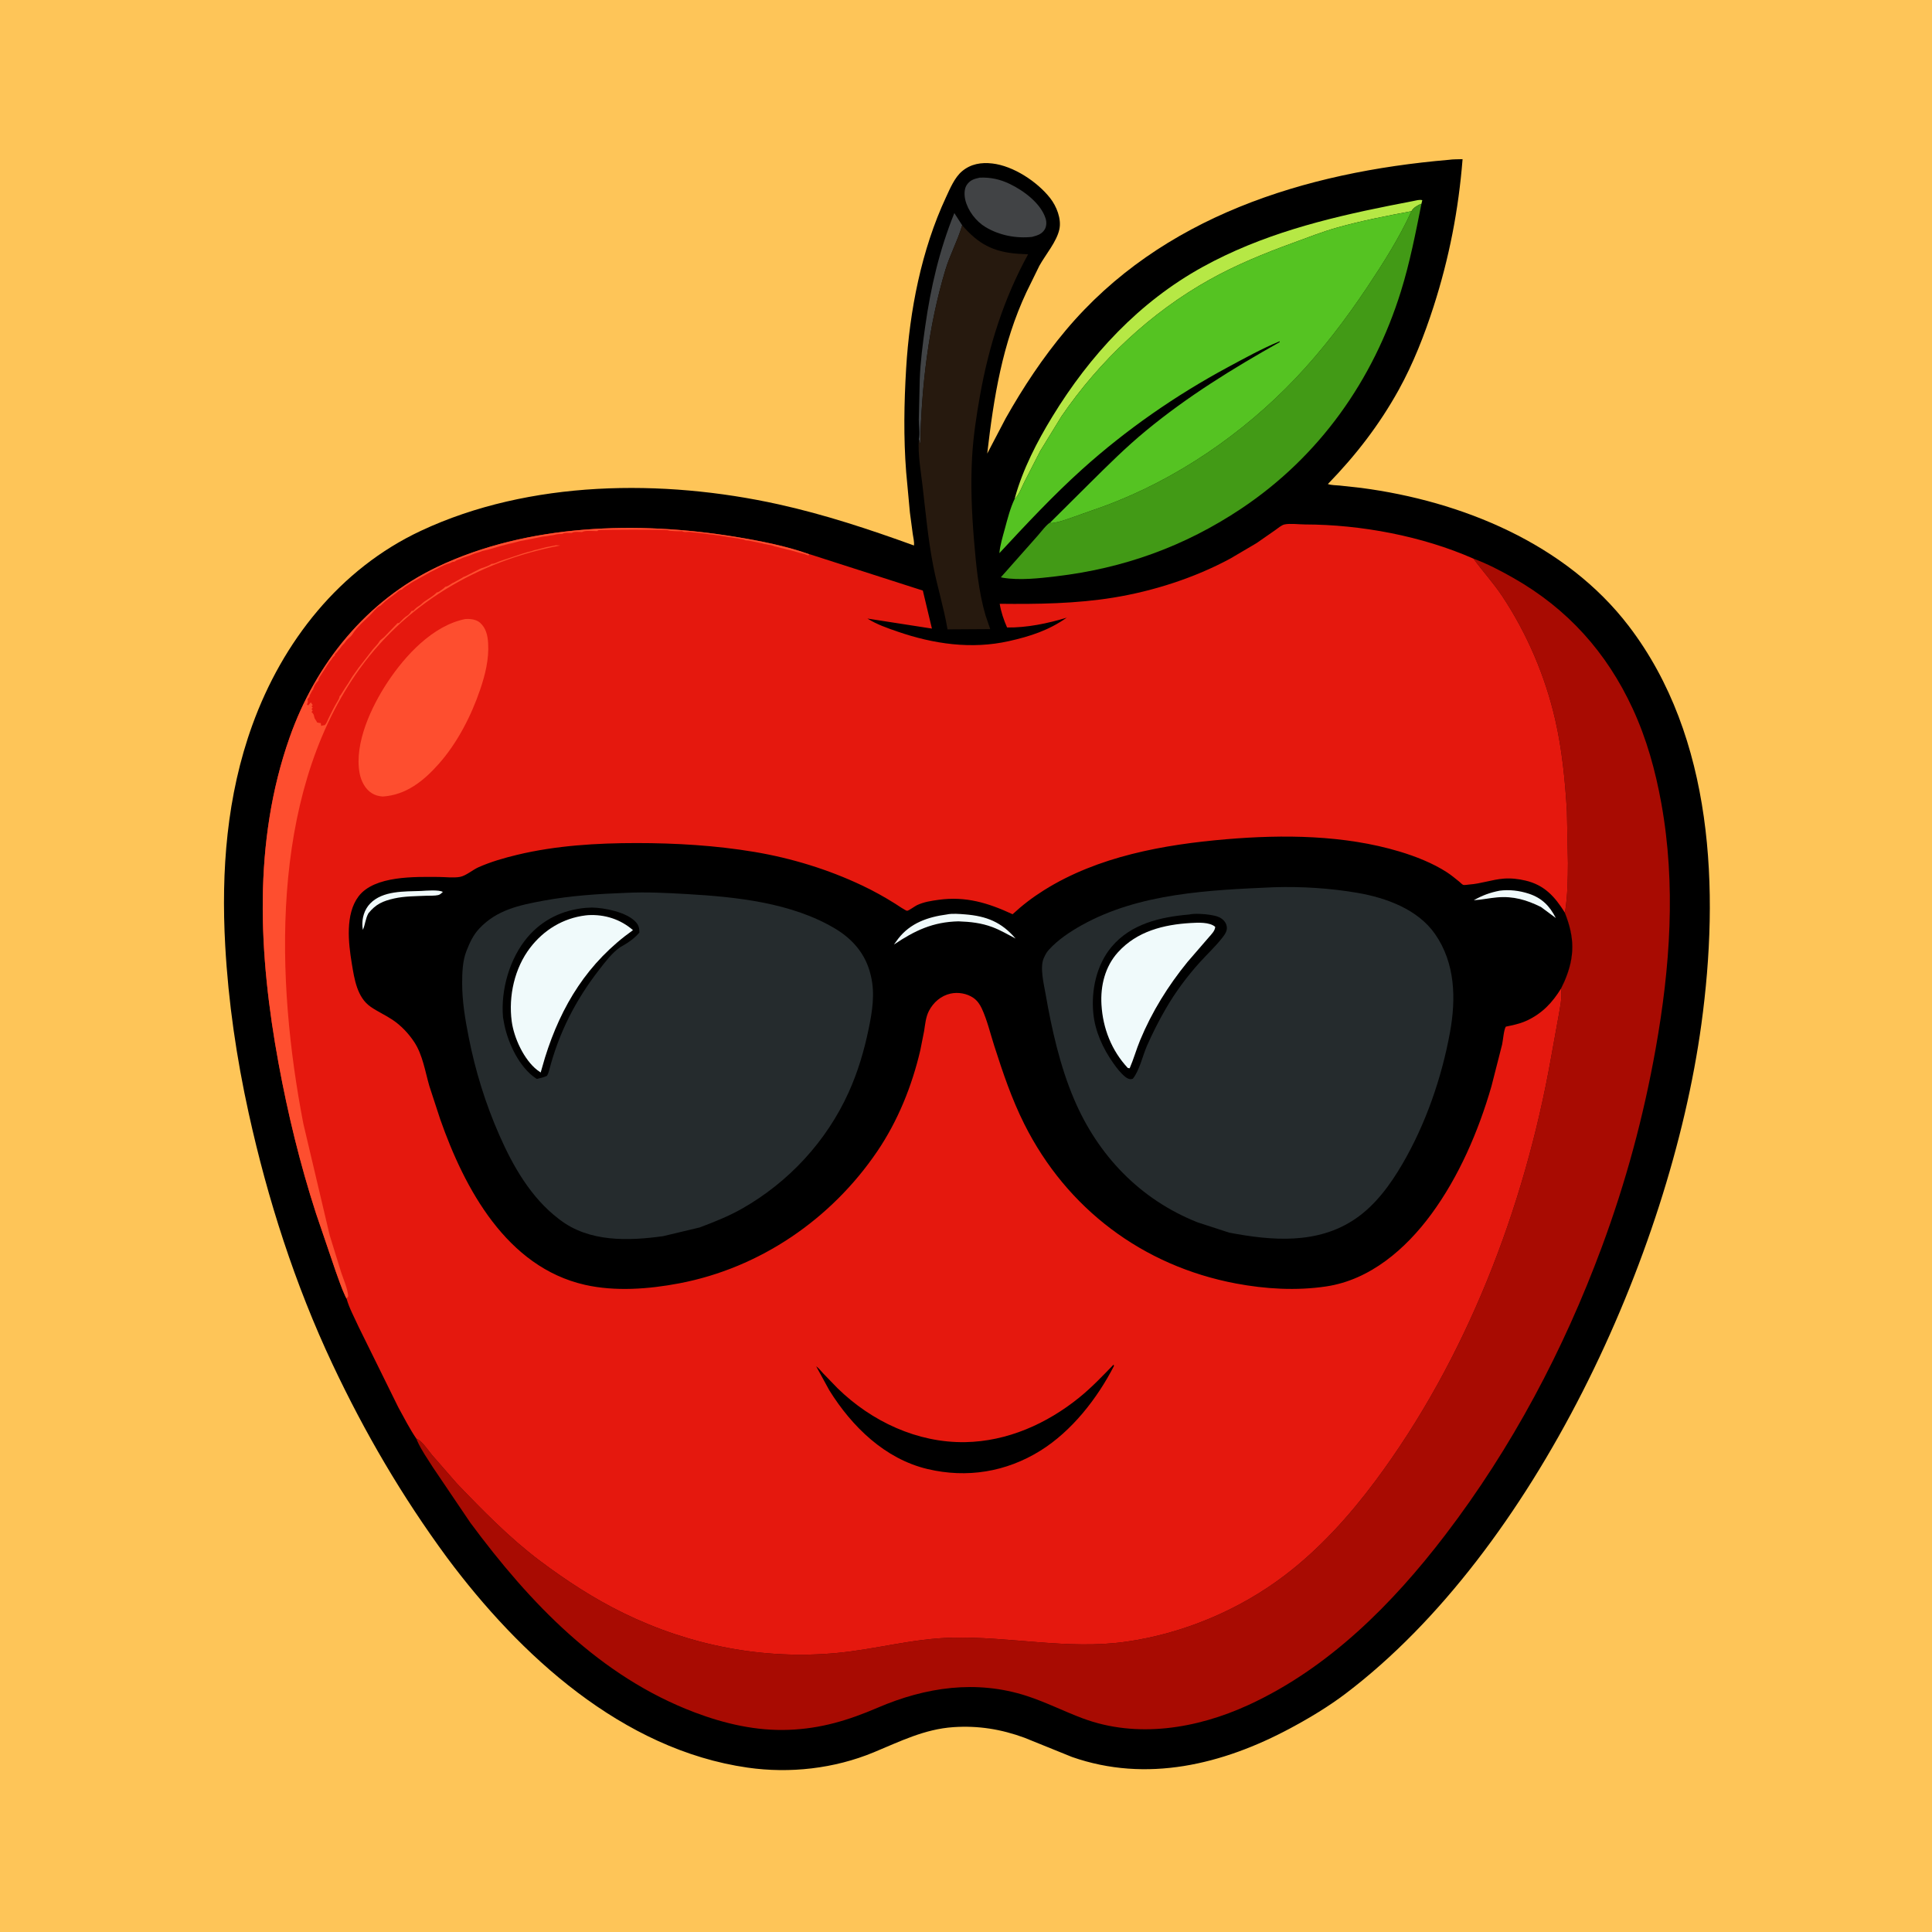 <svg version="1.1" xmlns="http://www.w3.org/2000/svg" style="display: block;" viewBox="0 0 2048 2048" width="1024" height="1024">
<path transform="translate(0,0)" fill="rgb(254,197,88)" d="M -0 -0 L 2048 0 L 2048 2048 L -0 2048 L -0 -0 z"/>
<path transform="translate(0,0)" fill="rgb(0,0,0)" d="M 1535.83 169.417 C 1540.39 168.709 1545.75 168.933 1550.39 168.719 C 1546.11 222.472 1536.2 273.564 1519.67 324.938 C 1509.96 355.104 1498.08 385.475 1482.71 413.245 C 1462.1 450.475 1437.14 482.716 1407.59 513.123 C 1411.45 514.407 1416.01 514.321 1420.06 514.687 L 1442.83 517.191 C 1549.4 531.18 1659.73 576.179 1726.6 663.694 C 1816.71 781.623 1822.83 944.186 1803.56 1085.48 C 1770.11 1330.66 1626.58 1643.45 1426.57 1795.17 C 1408.18 1809.11 1388.14 1821.13 1367.82 1832.03 C 1296.07 1870.51 1215.35 1890.16 1136.35 1862.45 L 1086.01 1842.08 C 1061.25 1833 1036.96 1829.07 1010.68 1830.84 C 980.049 1832.89 954.006 1846.02 926.235 1857.52 C 884.4 1874.84 837.391 1880.17 792.56 1873.76 C 659.789 1854.78 550.888 1754.66 473.775 1650.99 C 426.228 1586.32 386.725 1518.83 352.533 1446.26 C 312.696 1361.7 283.71 1271.32 263.637 1180.11 C 250.728 1121.46 242.064 1062.22 238.738 1002.24 C 234.355 923.206 240.328 843.496 267.532 768.478 C 299.505 680.306 359.968 603.037 446.23 562.648 C 561.396 508.727 702.729 507.552 825.086 534.571 C 874.196 545.415 921.617 561.123 968.832 578.234 C 969.326 574.433 968.092 569.842 967.553 565.98 L 964.517 543.118 L 960.566 500.34 C 957.725 463.672 958.348 427.349 960.547 390.665 C 964.232 329.204 976.723 264.985 1002.83 209 C 1007.12 199.808 1011.9 188.17 1019.81 181.522 C 1029.11 173.703 1040.15 171.952 1051.84 173.286 C 1074.22 175.84 1099.4 192.507 1113.11 209.865 C 1119.96 218.541 1125.33 231.953 1122.99 243 C 1120.2 256.164 1108.32 269.906 1101.78 281.722 L 1088.11 309.599 C 1062.46 364.314 1053.39 421.426 1046.5 480.821 L 1066.07 443.445 C 1084.58 410.588 1105.5 379.023 1129.77 350.121 C 1231.17 229.351 1383.58 182.45 1535.83 169.417 z"/>
<path transform="translate(0,0)" fill="rgb(65,67,69)" d="M 973.997 465.693 C 975.33 460.082 973.939 450.64 973.952 444.678 L 974.963 402.134 C 975.678 383.516 978.092 364.693 980.711 346.252 C 986.689 304.153 995.747 265.355 1011.64 225.846 L 1019.94 238.804 L 1019.59 239.988 C 1014.88 255.632 1006.86 270.365 1002.1 286.234 C 984.302 345.628 976.788 409.049 975.528 470.869 L 973.997 465.693 z"/>
<path transform="translate(0,0)" fill="rgb(65,67,69)" d="M 1038.56 188.31 C 1050.18 187.851 1060.06 190.013 1070.5 195.035 C 1085.19 202.1 1103.47 215.599 1108.45 231.813 C 1109.52 235.304 1109.4 239.94 1107.47 243.138 C 1104.33 248.337 1099.6 249.572 1094.05 251.116 C 1077.16 252.936 1059.33 249.537 1044.65 240.688 C 1034.52 234.585 1025.91 223.272 1023.22 211.745 C 1022.1 206.938 1021.93 200.253 1024.83 196 C 1028.42 190.747 1032.67 189.625 1038.56 188.31 z"/>
<path transform="translate(0,0)" fill="rgb(182,232,69)" d="M 1075.53 528.927 L 1076.03 527.069 C 1084.29 497.337 1099.37 468.105 1115.41 441.845 C 1155.23 376.624 1207.5 320.069 1275.06 282.872 C 1336.99 248.778 1404.08 231.759 1472.86 218.032 L 1497.93 213.136 C 1500.93 212.571 1504.7 211.338 1507.68 212.203 L 1506.82 215.938 C 1503.03 217.424 1498.15 220.122 1496.25 223.865 C 1469.99 228.792 1443.45 233.924 1417.72 241.141 C 1401.59 245.665 1385.93 251.893 1370.2 257.619 C 1340.14 268.561 1310.45 280.692 1282.47 296.299 C 1219.96 331.165 1165.66 382.245 1125.28 441.219 L 1102.7 478.003 L 1085.73 511.176 C 1082.94 516.78 1080.14 524.702 1075.53 528.927 z"/>
<path transform="translate(0,0)" fill="rgb(38,25,14)" d="M 1019.94 238.804 C 1037.01 258.444 1052.51 267.045 1079 268.996 L 1089.83 269.578 C 1064.1 316.379 1048.22 366.741 1038.86 419.178 C 1034.97 441.01 1031.62 463.178 1030.42 485.349 C 1028.84 514.595 1030.1 544.094 1032.54 573.245 C 1034.74 599.448 1037.28 626.78 1044.63 652.091 L 1049.69 666.872 L 1004.4 667.166 L 1004.27 666.321 C 1000.51 644.201 993.663 622.354 989.347 600.242 C 983.822 571.932 981.262 543.585 977.929 515 C 976.092 499.241 972.909 481.577 973.997 465.693 L 975.528 470.869 C 976.788 409.049 984.302 345.628 1002.1 286.234 C 1006.86 270.365 1014.88 255.632 1019.59 239.988 L 1019.94 238.804 z"/>
<path transform="translate(0,0)" fill="rgb(66,154,22)" d="M 1496.25 223.865 C 1498.15 220.122 1503.03 217.424 1506.82 215.938 C 1500.57 247.226 1494.54 278.25 1485.05 308.781 C 1455.71 403.158 1398.42 483.954 1315.92 539.064 C 1255.83 579.202 1191.22 602.417 1119.53 610.924 C 1101.89 613.018 1080.77 615.409 1063.08 612.434 L 1060.95 611.94 L 1099.92 567.956 C 1103.18 564.335 1109.33 555.976 1113.31 553.836 L 1114.65 554.55 C 1122.67 553.683 1131.07 550.391 1138.71 547.747 L 1170.38 536.552 C 1246.67 508.405 1317.52 459.845 1373.42 400.938 C 1401.56 371.293 1426.68 338.309 1449.34 304.336 C 1466.67 278.363 1483.18 252.282 1496.25 223.865 z"/>
<path transform="translate(0,0)" fill="rgb(85,195,34)" d="M 1075.53 528.927 C 1080.14 524.702 1082.94 516.78 1085.73 511.176 L 1102.7 478.003 L 1125.28 441.219 C 1165.66 382.245 1219.96 331.165 1282.47 296.299 C 1310.45 280.692 1340.14 268.561 1370.2 257.619 C 1385.93 251.893 1401.59 245.665 1417.72 241.141 C 1443.45 233.924 1469.99 228.792 1496.25 223.865 C 1483.18 252.282 1466.67 278.363 1449.34 304.336 C 1426.68 338.309 1401.56 371.293 1373.42 400.938 C 1317.52 459.845 1246.67 508.405 1170.38 536.552 L 1138.71 547.747 C 1131.07 550.391 1122.67 553.683 1114.65 554.55 L 1113.31 553.836 L 1154.35 513.043 C 1173.9 493.634 1193.49 474.125 1214.76 456.586 C 1259.05 420.067 1306.62 390.726 1356.5 362.69 L 1356.5 361.763 C 1337.64 369.58 1319.62 379.537 1301.67 389.205 C 1246.25 419.064 1193.88 455.378 1147.05 497.536 C 1116.32 525.206 1087.54 556.071 1059.39 586.359 C 1060.15 577.781 1062.89 568.965 1065.14 560.653 C 1067.99 550.179 1070.84 538.681 1075.53 528.927 z"/>
<path transform="translate(0,0)" fill="rgb(168,11,2)" d="M 1561.94 592.193 C 1576.82 597.684 1590.78 605.005 1604.55 612.844 C 1661.69 645.368 1703.12 691.522 1730.69 751.141 C 1745.52 783.204 1754.81 816.823 1761.07 851.5 C 1776.7 937.959 1770.42 1025.6 1755.08 1111.61 C 1742.19 1183.89 1723.48 1253.15 1697.93 1322.04 C 1657.46 1431.17 1602.71 1534.57 1532.01 1627.12 C 1476.01 1700.43 1408.12 1768.53 1323.22 1807.45 C 1268.61 1832.48 1205.21 1842.99 1147.75 1821.54 C 1127.81 1814.1 1108.68 1804.34 1088.44 1797.78 C 1034.92 1780.42 981.132 1788.43 930.433 1810.21 C 899.153 1823.64 870.132 1832.45 835.815 1833.71 C 801.786 1834.96 768.588 1827.35 736.936 1815.42 C 635.76 1777.3 561.544 1699.09 498.571 1614.12 L 458.97 1555.55 C 453.275 1546.52 446.735 1537.34 442.359 1527.6 L 441.312 1524.98 C 447.216 1527.14 453.787 1537.37 457.835 1542.18 L 484.182 1572.43 C 511.641 1601.05 540.167 1630.25 571.892 1654.16 C 599.769 1675.17 629.521 1694.57 660.907 1709.91 C 731.478 1744.43 809.51 1759.66 887.719 1752.17 C 928.463 1748.27 967.55 1737 1008.83 1736.01 C 1070.8 1734.53 1131.97 1749.05 1193.7 1740.28 C 1253.98 1731.72 1313.48 1706.78 1361.93 1669.9 C 1398.54 1642.04 1430.14 1607.1 1457.58 1570.33 C 1554.45 1440.51 1615.95 1280.12 1644.13 1121.35 L 1652.12 1077.2 C 1653.7 1067.98 1656.11 1057.27 1654.74 1047.95 L 1658.47 1040.1 C 1669.64 1013.99 1669.22 993.469 1658.66 967.2 C 1658.94 966.441 1659.13 966.005 1659.26 965.141 C 1661.74 948.945 1661.99 931.334 1662.08 914.969 L 1661 860 C 1659.08 827.38 1655.89 794.776 1648.58 762.871 C 1638.05 716.866 1618.72 671.664 1592.66 632.324 C 1583.25 618.126 1571.9 605.83 1561.94 592.193 z"/>
<path transform="translate(0,0)" fill="rgb(229,24,14)" d="M 857.864 587.503 L 859.064 587.748 L 978.245 626.028 L 987.872 666.324 L 919.521 655.703 C 929.42 661.947 940.546 665.758 951.562 669.554 C 989.675 682.685 1029.75 688.527 1069.53 679.607 C 1091.98 674.57 1111.85 668.141 1130.77 654.76 C 1110.75 660.847 1088.53 665.481 1067.54 665.157 C 1063.95 656.932 1061.22 648.916 1059.71 640.044 C 1099.62 640.506 1140.76 639.928 1180.23 633.5 C 1222.71 626.581 1266.36 612.543 1304.25 592.07 L 1332 575.729 L 1351.91 561.881 C 1354.45 560.063 1358.51 556.619 1361.53 555.949 C 1367.43 554.637 1377.01 555.921 1383.39 555.937 C 1442.72 556.08 1507.51 568.233 1561.94 592.193 C 1571.9 605.83 1583.25 618.126 1592.66 632.324 C 1618.72 671.664 1638.05 716.866 1648.58 762.871 C 1655.89 794.776 1659.08 827.38 1661 860 L 1662.08 914.969 C 1661.99 931.334 1661.74 948.945 1659.26 965.141 C 1659.13 966.005 1658.94 966.441 1658.66 967.2 C 1669.22 993.469 1669.64 1013.99 1658.47 1040.1 L 1654.74 1047.95 C 1656.11 1057.27 1653.7 1067.98 1652.12 1077.2 L 1644.13 1121.35 C 1615.95 1280.12 1554.45 1440.51 1457.58 1570.33 C 1430.14 1607.1 1398.54 1642.04 1361.93 1669.9 C 1313.48 1706.78 1253.98 1731.72 1193.7 1740.28 C 1131.97 1749.05 1070.8 1734.53 1008.83 1736.01 C 967.55 1737 928.463 1748.27 887.719 1752.17 C 809.51 1759.66 731.478 1744.43 660.907 1709.91 C 629.521 1694.57 599.769 1675.17 571.892 1654.16 C 540.167 1630.25 511.641 1601.05 484.182 1572.43 L 457.835 1542.18 C 453.787 1537.37 447.216 1527.14 441.312 1524.98 C 434.294 1514.65 428.378 1503 422.33 1492.04 L 380.123 1406.46 C 375.806 1396.87 370.158 1386.66 367.357 1376.56 L 366.179 1374.32 C 362.042 1365.6 359.01 1356.18 355.689 1347.11 L 334.969 1286.2 C 318.098 1234.1 305.132 1180.79 295.237 1126.94 C 274.237 1012.65 267.792 892.725 307.115 781.469 C 334.653 703.555 388.514 636.54 463.889 600.79 C 559.868 555.268 676.337 552.159 779.638 569.072 C 805.425 573.294 833.179 578.701 857.864 587.503 z"/>
<path transform="translate(0,0)" fill="rgb(0,0,0)" d="M 1180.49 1446.5 L 1180.83 1448.03 C 1163.07 1482.58 1136.14 1517.04 1102.89 1537.75 C 1066.52 1560.41 1024.99 1567.12 983.298 1557.26 C 938.043 1546.57 902.958 1512.15 879.104 1473.77 L 865.191 1448.36 C 867.956 1450.23 870.408 1453.5 872.71 1455.96 L 887.978 1471.72 C 923.93 1506.8 972.44 1529.58 1023.15 1528.73 C 1067.67 1527.97 1109.68 1509.27 1144.02 1481.47 C 1157.16 1470.84 1168.76 1458.62 1180.49 1446.5 z"/>
<path transform="translate(0,0)" fill="rgb(254,78,47)" d="M 367.357 1376.56 L 366.179 1374.32 C 362.042 1365.6 359.01 1356.18 355.689 1347.11 L 334.969 1286.2 C 318.098 1234.1 305.132 1180.79 295.237 1126.94 C 274.237 1012.65 267.792 892.725 307.115 781.469 C 334.653 703.555 388.514 636.54 463.889 600.79 C 559.868 555.268 676.337 552.159 779.638 569.072 C 805.425 573.294 833.179 578.701 857.864 587.503 L 856.913 588.86 L 852.75 587.25 C 850.908 586.724 849.396 586.639 847.5 586 C 844.404 584.957 840.905 584.152 837.75 583.25 C 835.895 582.72 834.409 582.656 832.5 582 C 830.274 581.234 828.046 581.101 825.75 580.25 L 821.688 579.25 C 818.787 578.67 822.585 579.472 818.75 578.25 C 816.77 577.619 814.642 577.667 812.5 577 L 809.51 576.5 L 808 576 L 794.812 573.234 C 793.08 572.888 793.706 573.035 791.69 572.891 C 787.476 572.589 792.469 573.115 788.5 572 C 786.805 571.524 785.326 571.557 783.5 571 C 781.669 570.441 779.55 570.58 777.5 570 C 775.227 569.357 773.003 569.747 770.5 569 C 768.546 568.416 766.657 568.671 764.5 568 C 762.466 567.367 759.805 567.608 757.5 567 C 754.946 566.326 752.273 566.732 749.5 566 C 747.219 565.398 743.973 565.471 741.5 565 C 738.589 564.445 735.699 564.717 732.5 564 C 729.156 563.25 726.043 565.029 723 563 C 720.405 563.16 718.086 563.182 715.5 563 C 712.404 562.782 710.452 562.879 707.5 562 C 704.919 561.232 636.112 561.387 634.5 562 C 633.938 562.214 633.5 562.667 633 563 C 629.08 563 620.001 561.999 617 564 C 613.672 564 608.729 563.18 606 565 C 602.926 565 598.506 564.329 596 566 C 592.803 566.064 590.538 566.073 587.5 567 C 585.669 567.559 583.55 567.42 581.5 568 C 579.35 568.609 576.87 568.385 574.5 569 C 572.865 569.424 571.213 569.556 569.5 570 C 567.865 570.424 566.213 570.556 564.5 571 C 562.865 571.424 561.213 571.556 559.5 572 C 557.865 572.424 556.213 572.556 554.5 573 C 552.632 573.484 551.478 573.32 549.5 574 C 547.49 574.691 545.064 575.135 542.995 575.75 C 541.101 576.313 539.474 576.321 537.5 577 C 535.442 577.708 532.886 578.14 530.75 578.75 C 524.927 580.414 518.626 582.562 512.688 583.75 C 510.464 584.195 512.523 583.74 509.75 584.75 L 504 586.5 L 502.5 586.969 C 500.225 587.727 498.33 588.843 496 589.5 L 493 590.5 L 491.5 590.969 C 489.586 591.607 487.968 592.735 486.031 593.219 C 484.353 593.639 482.978 594.613 481.5 595.49 L 480 595.5 L 477 597 L 476.04 597.223 C 469.826 598.777 462.302 603.658 456.359 606.359 L 437.75 616.75 L 429.438 622 C 428.073 622.91 427.104 623.808 425.995 624.995 L 425.123 625.154 C 422.791 625.744 421.151 627.877 419.25 629.25 C 414.302 632.823 409.152 636.388 404.812 640.719 C 402.448 643.079 404.683 641.1 401.75 642.75 C 399.104 644.239 395.864 648.554 393.656 650.781 C 386.967 657.53 378.227 664.668 373.49 672.5 C 371.858 675.198 368.213 677.079 366.25 680.25 C 364.864 682.488 362.718 683.747 361.25 686.25 C 360.28 687.903 358.412 689.446 357.25 691.25 L 355 693.5 L 354.995 694.75 C 352.878 696.597 352.641 696.891 351.25 699.25 L 349 702 L 347 705 L 343.995 709.75 C 343.54 710.527 342.999 711.251 342.5 712 L 338.969 717.438 C 337.948 718.969 337.706 719.731 337.49 721.5 L 336.87 722.062 C 334.729 724.218 332.503 727.763 331.995 730.75 L 331 732 L 329.25 735.25 C 328.429 736.773 328.002 737.019 327.995 738.75 L 326 741 C 326.408 743.913 326.647 744.215 325.25 746.75 L 326.75 747.75 L 329.5 744.51 L 331.49 747.5 L 330.25 748.75 L 331.49 750 L 330.25 751.75 L 331.49 753 L 330.25 754.75 C 332.507 757.017 332.553 757.186 333.149 760.19 C 333.525 762.083 334.592 762.909 335.49 764.5 L 336 765.755 C 337.378 766.112 338.569 766.5 340 766.5 L 340.5 769.51 L 342.005 769.005 L 344 768.755 C 346.13 767.147 346.835 764.331 348 762 C 351.191 755.618 354.249 749.07 358 743 C 359.108 741.207 359.7 740.092 360.005 738.005 L 361 737 L 366 729 L 369.016 724.516 C 370.441 722.378 371.541 720.123 373 718 L 373.938 716.562 L 379 709.5 C 380.18 707.663 379.739 708.34 381.078 706.703 L 394.92 688.798 C 397.776 685.308 400.277 683.249 402.51 679.5 C 403.235 678.283 406.027 676.519 407.14 675.406 L 421.5 660.51 L 423 660.5 C 426.022 657.405 428.565 654.442 432.25 652.25 C 433.67 651.405 435.449 648.82 436.5 647.51 L 438 647.5 C 440.163 645.254 441.581 643.802 444.25 642.25 C 446.208 641.111 447.883 639.089 449.75 637.75 C 454.05 634.665 459.413 631.851 463.005 628.005 L 463.877 627.846 C 465.341 627.476 465.81 626.842 467 626 L 468.5 625.031 C 469.899 624.098 470.869 623.221 472.005 622.005 L 472.815 621.846 C 476.165 620.998 477.94 618.621 481 617.5 L 490 612.5 L 491 611.755 C 492.49 611.012 493.439 610.953 495 610 L 508.625 603.094 C 510.237 602.226 511.384 602.126 513 601.5 L 518 599.5 C 519.126 599.104 520.055 598.459 521 597.755 L 523 597.5 C 525.792 596.95 528.231 595.281 531 594.5 L 553.531 586.969 C 555.487 586.317 557.3 585.973 559.25 585.25 L 563.312 584.25 C 564.327 584.047 565.255 583.534 566.25 583.25 C 568.105 582.72 569.591 582.656 571.5 582 C 573.636 581.265 576.033 580.956 578.25 580.25 C 580.068 579.671 582.545 579.507 584.5 579 C 586.159 578.57 587.758 578.464 589.5 578 L 593.919 578.25 C 506.591 594.62 427.54 641.242 376.894 715.125 C 285.944 847.805 292.251 1039.12 321.5 1190.89 L 349.5 1309.56 L 361.594 1348.6 C 364.219 1356.53 368.352 1365.69 369.146 1373.97 L 367.357 1376.56 z"/>
<path transform="translate(0,0)" fill="rgb(254,78,47)" d="M 493.066 656.227 C 498.173 655.782 504.708 656.528 508.718 659.988 C 515.269 665.64 516.965 673.737 517.455 681.992 C 518.443 698.625 514.36 715.195 509.049 730.82 C 499.5 758.918 484.803 787.553 465.056 809.822 C 449.149 827.761 430.526 842.778 405.742 844.345 C 401.488 844.03 397.808 843.13 394.159 840.853 C 386.952 836.357 382.701 827.764 381.2 819.624 C 375.34 787.843 393.767 748.881 410.912 723 C 429.514 694.917 458.653 663.177 493.066 656.227 z"/>
<path transform="translate(0,0)" fill="rgb(0,0,0)" d="M 1654.74 1047.95 C 1645.57 1062.78 1635.1 1073.92 1619.23 1081.55 C 1613.63 1084.24 1607.97 1085.75 1601.92 1087.08 C 1601.48 1087.18 1596.26 1088.24 1596.23 1088.29 C 1594.13 1091.36 1593.23 1103.06 1592.32 1107.15 L 1581 1151.5 C 1567.31 1198.93 1546.56 1247.24 1517.18 1287.16 C 1490.13 1323.9 1452.46 1356.7 1405.8 1363.67 C 1374.21 1368.39 1341.42 1366.44 1310.11 1360.54 C 1211.33 1341.92 1130.75 1281.21 1085.8 1191.54 C 1072.37 1164.74 1063.12 1137.16 1053.98 1108.71 C 1049.73 1095.5 1046.49 1081.43 1040.64 1068.83 C 1038.62 1064.49 1035.73 1060.46 1031.73 1057.72 C 1024.94 1053.08 1015.64 1051.48 1007.6 1053.26 C 997.464 1055.51 989.3 1062.63 984.649 1071.72 C 981.344 1078.19 980.714 1085.83 979.609 1092.89 L 975.609 1113.09 C 966.779 1151.05 951.848 1188.16 929.905 1220.5 C 881.14 1292.38 805.687 1344.11 719.893 1360.42 C 687.846 1366.51 652.061 1369.25 620 1361.96 C 537.146 1343.1 492.529 1260.32 466.599 1186.33 L 455.132 1151.25 C 450.679 1135.87 448.056 1118.16 439.127 1104.64 C 433.136 1095.56 425.115 1087.05 416.058 1081.01 C 408.582 1076.02 400.244 1072.33 392.864 1067.21 C 378.482 1057.22 375.641 1037.78 372.954 1021.59 C 369.315 999.668 365.811 969.054 380.081 950.199 C 396.832 928.065 439.913 929.467 465.178 929.617 C 472.123 929.658 481.077 930.804 487.824 929.493 C 493.981 928.296 501.101 922.046 507.096 919.377 C 520.059 913.606 534.396 909.465 548.185 906.154 C 589.395 896.258 632.515 893.687 674.778 893.678 C 716.129 893.67 758.676 896.201 799.5 903.038 C 838.809 909.621 877.83 921.557 913.86 938.633 C 925.871 944.325 937.632 950.835 948.873 957.908 C 950.433 958.89 960.203 965.595 961.59 965.486 C 963.414 965.343 969.847 960.542 972.048 959.512 C 979.39 956.077 987.072 954.92 995 953.831 C 1023.8 949.875 1047.51 957.12 1073.39 969.131 C 1083.81 959.467 1094.64 951.205 1106.68 943.654 C 1163.93 907.735 1233.62 895.256 1300 889.62 C 1360.31 884.5 1424.95 885.115 1483.32 902.595 C 1500.45 907.724 1518.95 914.968 1533.96 924.76 C 1538.42 927.67 1542.57 931.142 1546.71 934.472 C 1547.91 935.427 1549.87 937.562 1551.13 938.036 C 1552.13 938.414 1556.25 937.726 1557.44 937.643 C 1569.97 936.765 1581.53 932.357 1594.04 931.37 C 1601.72 930.763 1609.61 931.689 1617.09 933.448 C 1637.17 938.171 1648.21 950.494 1658.66 967.2 C 1669.22 993.469 1669.64 1013.99 1658.47 1040.1 L 1654.74 1047.95 z"/>
<path transform="translate(0,0)" fill="rgb(240,250,251)" d="M 446.585 944.447 C 451.513 944.148 465.539 942.998 469.447 945.5 C 467.927 946.898 466.578 948.346 464.5 948.823 C 460.76 949.681 455.84 949.359 451.972 949.528 C 440.801 950.016 428.775 949.947 417.852 952.41 C 406.01 955.079 398.335 958.394 390.54 968.121 C 387.274 974.024 387.265 979.944 384.655 985.673 L 384.173 982.228 C 383.561 973.334 386.159 964.208 392.425 957.739 C 405.785 943.945 428.827 945.095 446.585 944.447 z"/>
<path transform="translate(0,0)" fill="rgb(240,250,251)" d="M 1589.5 944.191 C 1599.81 942.788 1610.65 944.084 1620.54 947.328 C 1634.49 951.908 1642.7 960.328 1649.23 973.131 L 1633.44 961.423 C 1618.21 953.933 1604.32 949.792 1587.18 951.251 C 1578.8 951.965 1570.71 953.811 1562.27 954.272 C 1571.37 949.13 1579.25 946.234 1589.5 944.191 z"/>
<path transform="translate(0,0)" fill="rgb(240,250,251)" d="M 1003.68 969.365 C 1009.13 968.124 1017.33 968.818 1023.01 969.274 C 1045.68 971.098 1061.55 977.345 1076.53 994.88 C 1068.45 990.709 1060.65 986.012 1052.1 982.808 C 1040.18 978.334 1028.64 977.113 1015.99 976.663 C 988.825 977.298 969.795 986.389 947.608 1001.25 L 952.164 995.014 C 965.055 978.397 983.586 972.059 1003.68 969.365 z"/>
<path transform="translate(0,0)" fill="rgb(37,43,45)" d="M 663.875 946.441 C 685.163 945.4 706.652 946.508 727.91 947.73 C 780.487 950.753 839.42 956.85 885.526 984.52 C 904.289 995.781 917.815 1011.79 922.912 1033.36 L 923.29 1035 C 927.673 1053.53 924.583 1072.48 920.787 1090.81 C 916.012 1113.88 909.381 1136.26 899.688 1157.76 C 876.217 1209.82 835.894 1253.32 786.292 1281.38 C 772.029 1289.44 756.915 1295.4 741.617 1301.17 L 702.821 1310.41 C 666.067 1315.5 624.569 1316.82 593.513 1293.02 L 592 1291.85 C 563.044 1269.78 543.849 1236.37 529.427 1203.56 C 514.574 1169.77 503.927 1135.46 496.791 1099.24 C 493.074 1080.38 489.934 1061.61 489.906 1042.32 C 489.889 1031.32 490.344 1018.45 494.432 1008.12 C 497.956 999.215 501.518 991.257 508.155 984.199 C 526.701 964.478 550.47 959.51 576 954.78 C 605.151 949.379 634.304 947.559 663.875 946.441 z"/>
<path transform="translate(0,0)" fill="rgb(0,0,0)" d="M 620.523 962.389 L 627.5 962.051 C 641.05 962.274 664.244 966.947 673.798 977.196 C 677.02 980.653 677.801 983.883 677.788 988.5 C 673.247 994.071 666.457 998.96 660.225 1002.48 L 657.566 1003.98 C 649.058 1009.69 641.396 1019.88 635.207 1027.86 C 609.995 1060.34 592.453 1094.73 582.125 1134.61 C 581.53 1136.84 580.942 1138.53 579.738 1140.5 C 576.264 1142.04 572.765 1142.85 569.078 1143.73 L 568.048 1143.08 C 550.65 1131.52 538.856 1106.38 534.69 1086.5 L 533.225 1078.5 C 530.644 1049.43 540.26 1015.8 559.206 993.5 C 575.088 974.805 596.355 964.668 620.523 962.389 z"/>
<path transform="translate(0,0)" fill="rgb(240,250,251)" d="M 620.665 970.363 L 623.448 970.089 C 641.004 969.112 657.731 974.453 670.983 985.983 C 623.203 1020.05 594.969 1065.71 577.713 1121.09 L 573.141 1136.89 L 569.493 1134.32 C 555.359 1123.26 544.783 1100.16 542.447 1082.7 C 538.863 1055.92 545.416 1026.24 562.012 1004.61 C 576.531 985.681 596.927 973.295 620.665 970.363 z"/>
<path transform="translate(0,0)" fill="rgb(37,43,45)" d="M 1350.38 940.507 C 1379.56 939.579 1410.08 941.504 1438.87 946.443 C 1469.27 951.659 1502.94 963.868 1521.2 990.101 C 1542.65 1020.91 1543.57 1058.54 1537.05 1094.31 C 1528.29 1142.42 1511.27 1191.6 1486.6 1233.88 C 1473.81 1255.8 1458 1277.49 1436.82 1291.95 C 1396.78 1319.29 1348.32 1315.3 1302.95 1306.64 L 1269.26 1295.66 C 1208.52 1271.45 1163.91 1224.94 1138.48 1165.03 C 1123.57 1129.93 1114.87 1091.07 1108.35 1053.58 C 1106.55 1043.24 1102.07 1025.65 1106.4 1015.72 L 1106.98 1014.5 C 1108.35 1011.44 1109.79 1009.02 1112.06 1006.54 C 1121.71 996.006 1134.35 987.609 1146.75 980.699 C 1207.91 946.604 1282 943.544 1350.38 940.507 z"/>
<path transform="translate(0,0)" fill="rgb(0,0,0)" d="M 1260.56 969.42 C 1266.14 968.068 1277.31 968.852 1282.95 969.821 L 1284.5 970.11 C 1288.24 970.764 1291.74 971.526 1294.9 973.774 C 1298.04 976.003 1300.07 978.987 1300.5 982.831 C 1301 987.301 1297.8 991.392 1295.18 994.693 C 1288.04 1003.67 1279.42 1011.72 1271.72 1020.24 C 1258.04 1035.38 1245.84 1051.91 1235.61 1069.57 C 1228.3 1082.2 1221.68 1095.3 1215.81 1108.66 C 1211.2 1119.14 1207.95 1134.79 1200.83 1143.5 L 1198.91 1143.96 C 1197.02 1144.14 1194.67 1142.91 1193.22 1141.8 C 1188.08 1137.84 1183.86 1132.24 1180.15 1126.99 C 1169.2 1111.48 1160.93 1093.54 1158.99 1074.43 C 1156.52 1049.99 1162.29 1022.85 1178.25 1003.78 C 1198.8 979.234 1230.02 972.054 1260.56 969.42 z"/>
<path transform="translate(0,0)" fill="rgb(240,250,251)" d="M 1262.38 978.416 C 1269.95 977.964 1282.27 977.299 1288.17 982.5 C 1288.06 986.626 1283.99 990.563 1281.41 993.544 L 1258.74 1019.78 C 1238.19 1045.02 1221.1 1072.49 1208.6 1102.61 C 1204.53 1112.42 1201.72 1122.72 1197.5 1132.42 L 1195.5 1132.09 C 1178.28 1113.59 1169.11 1090.12 1167.61 1065.15 C 1166.39 1044.98 1171.37 1024.59 1185.12 1009.4 C 1205.26 987.165 1233.46 980.082 1262.38 978.416 z"/>
</svg>